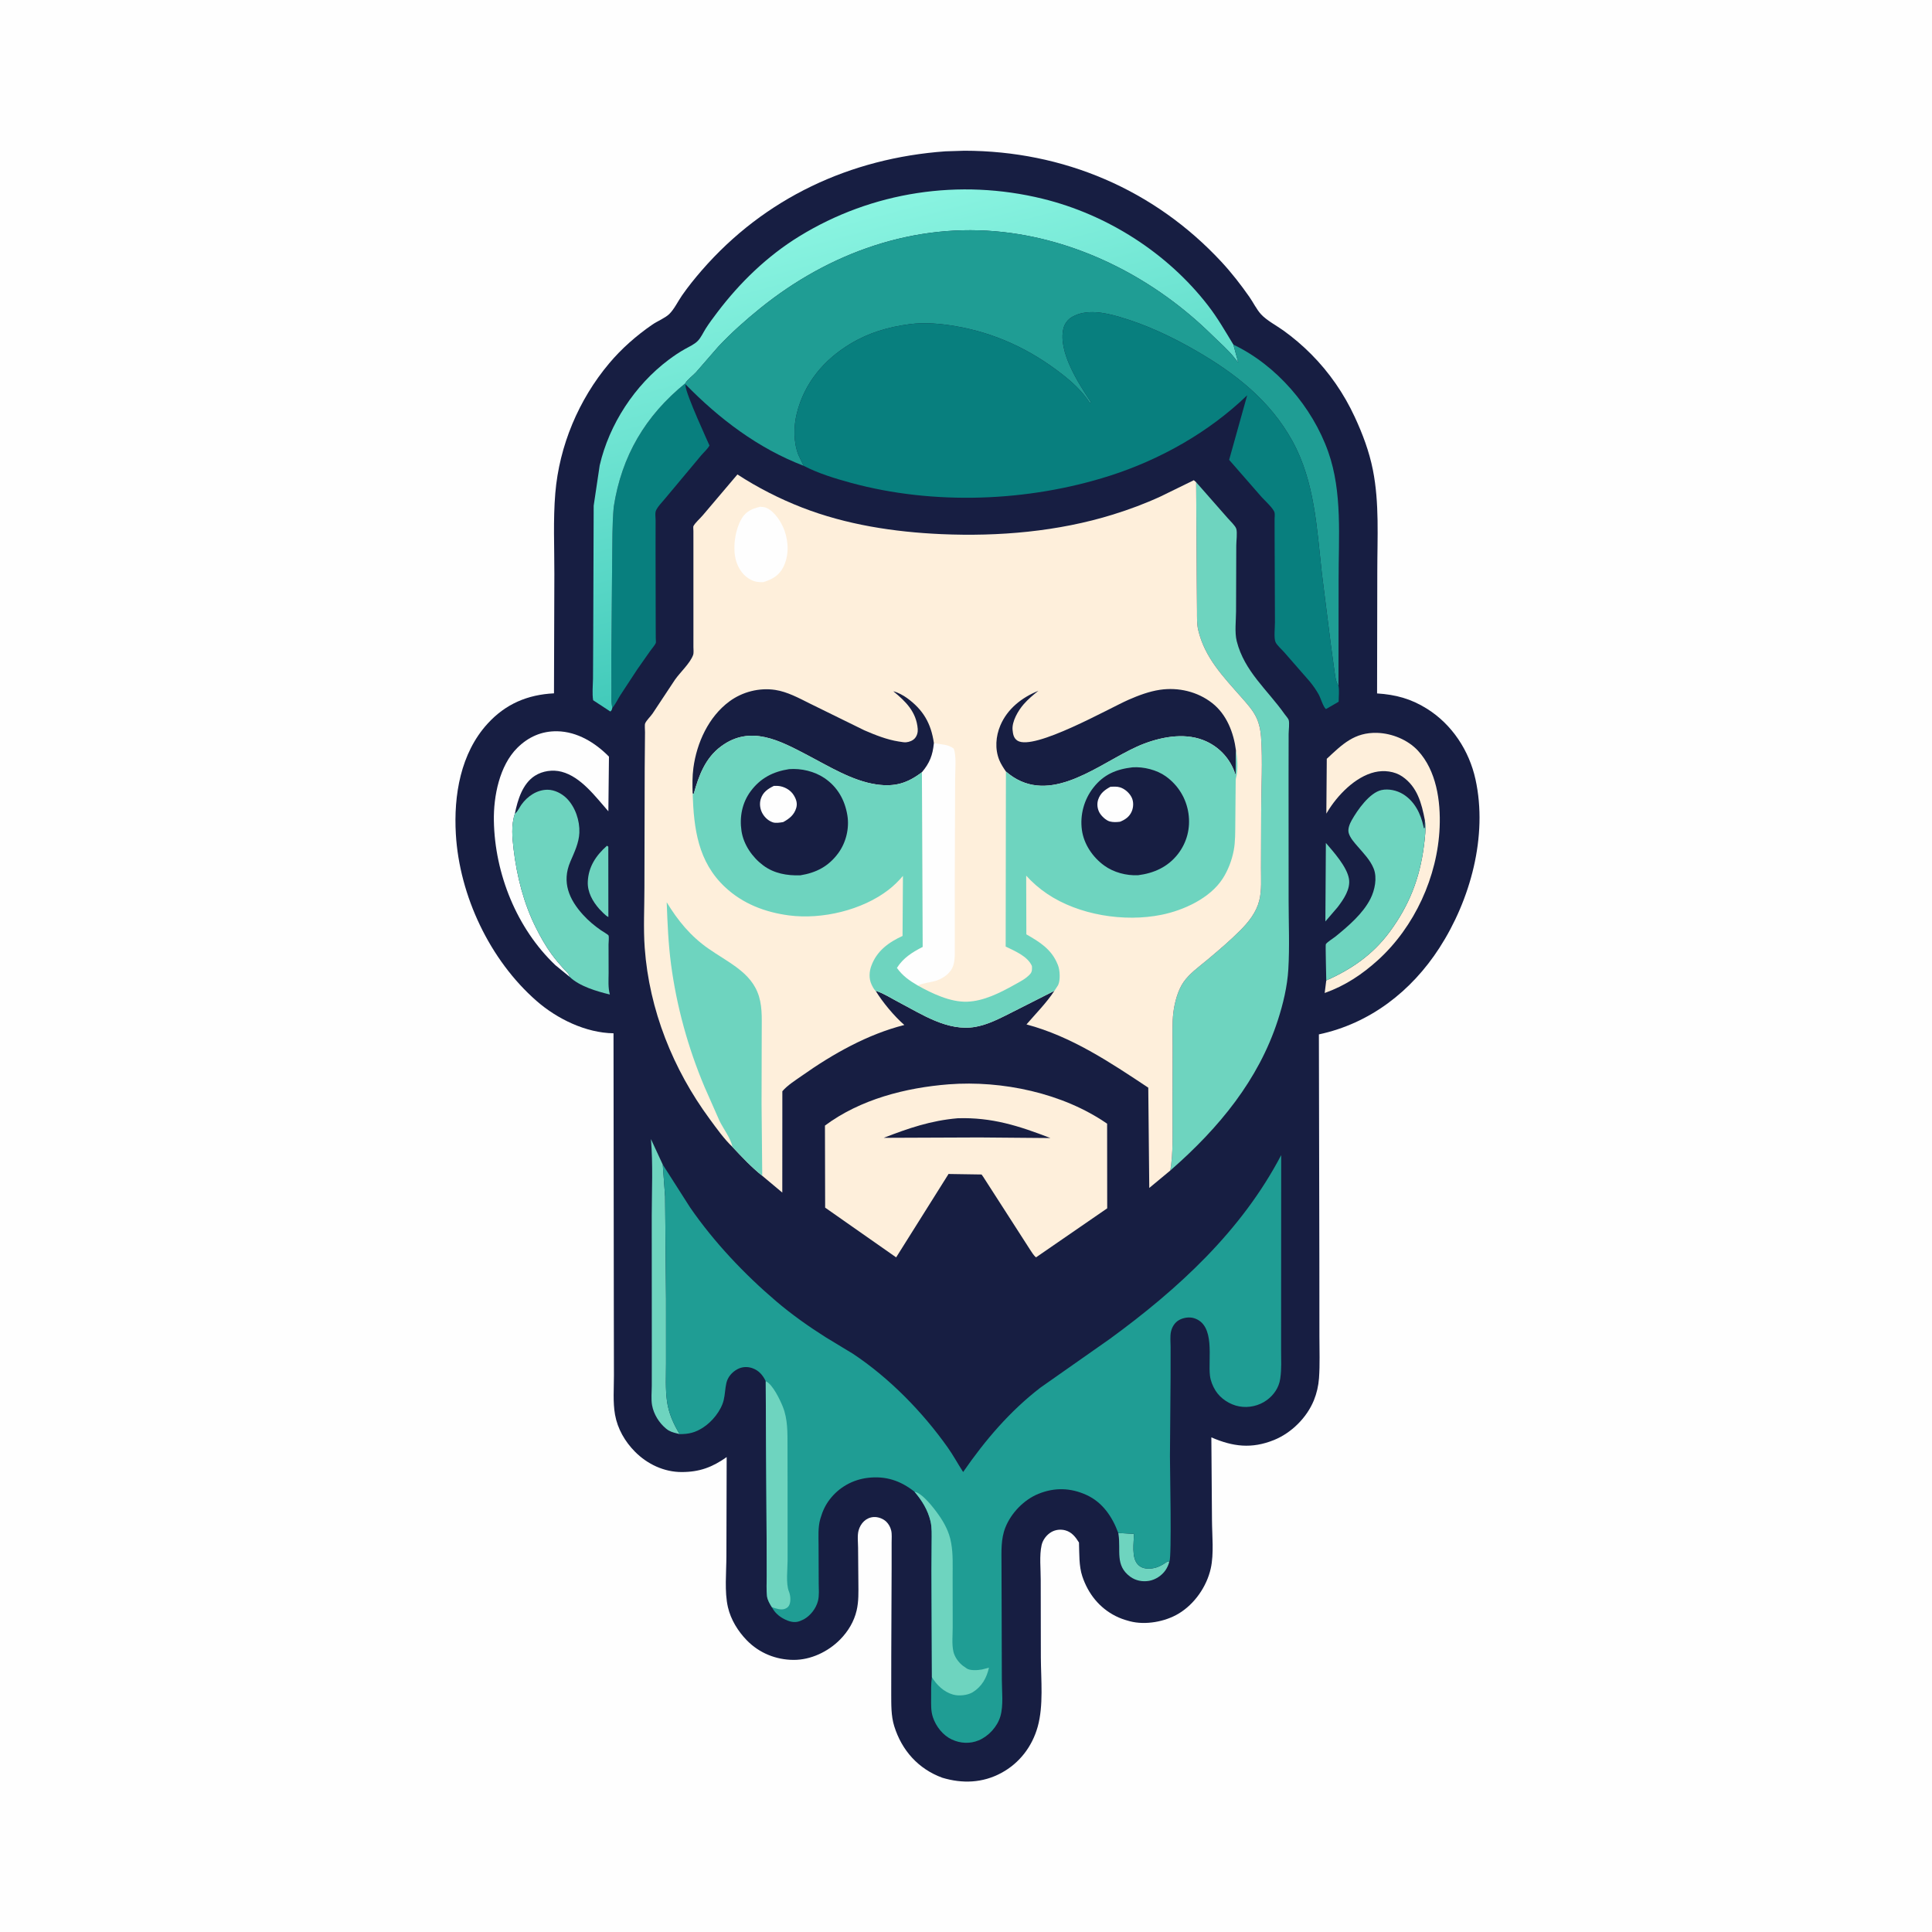 <svg version="1.1" xmlns="http://www.w3.org/2000/svg" style="display: block;" viewBox="0 0 2048 2048" width="1024" height="1024">
<defs>
	<linearGradient id="Gradient1" gradientUnits="userSpaceOnUse" x1="996.185" y1="660.41" x2="880.996" y2="225.994">
		<stop class="stop0" offset="0" stop-opacity="1" stop-color="rgb(66,202,186)"/>
		<stop class="stop1" offset="1" stop-opacity="1" stop-color="rgb(138,244,225)"/>
	</linearGradient>
</defs>
<path transform="translate(0,0)" fill="rgb(254,254,254)" d="M -0 -0 L 2048 0 L 2048 2048 L -0 2048 L -0 -0 z"/>
<path transform="translate(0,0)" fill="rgb(23,30,66)" d="M 1002.1 160.42 L 1022.41 159.773 C 1127.05 159.944 1223.54 200.766 1294.84 277.635 C 1305.62 289.269 1315.33 301.796 1324.43 314.785 C 1328.43 320.496 1332.05 328.046 1336.71 333.115 C 1342.79 339.732 1353.16 345.112 1360.57 350.438 C 1371.02 357.951 1380.89 366.383 1389.96 375.506 C 1409.1 394.752 1424.6 417.221 1436.01 441.825 C 1444.47 460.051 1451.41 478.464 1455.33 498.231 C 1462.3 533.283 1459.99 570.126 1459.99 605.679 L 1459.76 735.061 C 1479.53 736.334 1495.69 740.671 1512.63 751.276 C 1539.28 767.957 1557.39 795.702 1564.08 826.168 C 1577.31 886.328 1558.62 954.1 1525.76 1004.92 C 1495.99 1050.95 1452.09 1084.97 1398.08 1096.49 L 1398.58 1337.68 L 1398.63 1416.67 C 1398.62 1431.38 1399.26 1446.39 1398.19 1461.05 C 1397.62 1468.93 1395.76 1477.03 1392.78 1484.35 C 1385.28 1502.8 1368.89 1519.05 1350.47 1526.48 C 1326.76 1536.04 1306.93 1533.57 1284.08 1523.67 L 1284.75 1611.5 C 1284.83 1627.62 1286.96 1646.97 1283.44 1662.68 C 1279.16 1681.84 1266.22 1700.45 1249.29 1710.56 C 1234.89 1719.17 1214.16 1722.92 1197.7 1718.6 L 1196 1718.12 C 1191.3 1716.86 1186.99 1715.29 1182.65 1713.11 C 1165.24 1704.34 1153.43 1689.3 1147.31 1671 C 1143.58 1659.82 1144.21 1646.84 1143.76 1635.14 C 1140.13 1629.3 1136.22 1624.17 1129.35 1622.25 C 1124.42 1620.88 1118.95 1621.46 1114.5 1624.02 C 1109.52 1626.89 1105.42 1632.22 1104.16 1637.84 C 1101.63 1649.09 1103.26 1663.24 1103.21 1674.92 L 1103.35 1757.16 C 1103.46 1780.61 1106.33 1807.86 1099.98 1830.5 C 1094.1 1851.44 1080.73 1868.96 1061.53 1879.35 C 1041.62 1890.13 1020.11 1890.9 998.743 1884.43 C 973.418 1875.09 955.939 1855.5 947.937 1829.87 C 944.45 1818.7 944.813 1806.89 944.744 1795.32 L 944.779 1754.16 L 945.162 1660.83 L 945.161 1635.22 C 945.133 1631.32 945.623 1626.21 944.718 1622.46 C 943.865 1618.92 942.098 1615.58 939.468 1613.03 C 936.166 1609.84 930.747 1607.84 926.161 1608.13 C 918.017 1608.63 912.191 1614.79 910.125 1622.38 C 908.667 1627.73 909.566 1634.82 909.597 1640.43 L 909.918 1677.72 C 909.991 1687.69 910.341 1697.38 908.066 1707.16 C 905.325 1718.94 898.996 1729.39 890.563 1737.96 C 877.83 1750.9 859.414 1759.68 841.133 1759.56 C 822.442 1759.44 804.783 1752.28 791.673 1738.82 C 782.299 1729.2 774.731 1716.95 771.653 1703.77 C 767.808 1687.31 770.016 1666.41 770.012 1649.41 L 770.3 1544.57 C 755.055 1555.35 741.511 1560.41 722.658 1560.43 C 703.91 1560.45 686.2 1552.07 673.121 1538.89 C 662.49 1528.18 654.618 1514.57 651.954 1499.61 C 649.6 1486.38 650.809 1471.63 650.787 1458.17 L 650.665 1387.19 L 650.352 1095.33 C 620.98 1094.92 590.525 1080.05 568.729 1061 C 519.269 1017.76 487.033 949.603 483.218 884.215 C 480.822 843.127 488.219 798.515 516.821 767.152 C 535.91 746.22 559.205 736.355 587.247 734.968 L 587.637 608.636 C 587.711 580.104 586.26 551.164 588.651 522.715 C 592.871 472.514 613.363 423.696 645.726 385.195 C 658.988 369.418 674.548 355.774 691.511 344.091 C 696.851 340.413 704.983 337.218 709.5 332.84 C 714.593 327.904 718.794 319.193 722.91 313.259 C 729.343 303.987 736.525 295.085 743.925 286.568 C 810.607 209.828 901.396 167.661 1002.1 160.42 z"/>
<path transform="translate(0,0)" fill="rgb(110,212,191)" d="M 1185.41 1625.01 L 1202.08 1625.99 C 1201.93 1635.36 1199.28 1651.11 1206.13 1658.37 C 1209.5 1661.94 1213.68 1662.93 1218.5 1662.8 C 1226.13 1662.58 1231.49 1659.4 1237.61 1655.22 L 1239.61 1655.14 C 1238.81 1658.42 1237.42 1661.65 1235.5 1664.45 C 1231.6 1670.14 1224.85 1674.65 1218 1675.78 C 1210.99 1676.93 1203.85 1675.59 1198.06 1671.35 C 1181.74 1659.39 1188.27 1643.53 1185.66 1626.55 L 1185.41 1625.01 z"/>
<path transform="translate(0,0)" fill="rgb(110,212,191)" d="M 643.441 896.5 L 644.829 897.5 L 644.897 972.072 C 641.438 970.412 638.034 966.186 635.215 963.495 C 628.149 955.419 622.6 945.636 623.091 934.562 C 623.798 918.635 631.856 906.791 643.441 896.5 z"/>
<path transform="translate(0,0)" fill="rgb(110,212,191)" d="M 1405.48 893.544 C 1413.61 903.035 1427.78 918.776 1429.94 931.5 C 1431.81 942.483 1424.23 953.366 1417.93 961.651 L 1404.96 976.757 L 1405.48 893.544 z"/>
<path transform="translate(0,0)" fill="rgb(110,212,191)" d="M 720.447 1520.24 L 717.617 1519.51 C 713.201 1518.39 709.785 1517.47 706.192 1514.52 C 698.721 1508.4 693 1499.26 691.233 1489.7 C 690.063 1483.36 690.898 1475.45 690.913 1468.91 L 690.946 1427.24 L 690.869 1288.97 C 690.909 1262.04 692.289 1234.29 690.026 1207.46 L 702.565 1234.57 L 705.043 1268.47 L 706.021 1376.5 L 706.038 1444.7 C 706.045 1458.06 705.233 1472.07 707.044 1485.3 C 708.779 1497.97 713.864 1509.37 720.447 1520.24 z"/>
<path transform="translate(0,0)" fill="rgb(254,254,254)" d="M 603.782 1035.43 L 588.792 1023.18 C 547.802 984.309 524.485 926.255 523.528 870 C 523.089 844.198 529.39 811.624 548.392 792.736 C 560.009 781.189 574.159 774.871 590.682 775.168 C 611.933 775.551 631.094 787.323 645.531 802.074 L 644.891 860.006 C 631.364 844.723 615.946 823.465 595.287 818.086 C 585.883 815.637 575.166 817.123 566.952 822.395 C 553.825 830.82 548.685 848.136 545.759 862.565 C 541.684 874.785 543 888.06 544.485 900.577 C 547.833 928.788 555.216 957.802 567.997 983.281 C 572.838 992.933 578.206 1002.59 584.589 1011.32 C 588.689 1016.93 593.164 1022.19 597.81 1027.35 C 599.956 1029.73 603.373 1032.29 603.782 1035.43 z"/>
<path transform="translate(0,0)" fill="rgb(254,239,219)" d="M 1510.43 869.458 C 1506.98 851.572 1502.48 834.109 1486.5 823.15 C 1478.22 817.469 1466.96 816.25 1457.3 818.5 C 1436.49 823.351 1417.41 843.292 1406.86 861.007 L 1405.98 862.492 L 1406.44 804.356 C 1422.99 788.931 1435.75 776.124 1459.99 776.877 C 1475.53 777.359 1492.34 784.195 1503 795.659 C 1522.68 816.823 1527.23 849.193 1526.08 876.961 C 1523.9 929.319 1499.45 982.561 1460.69 1017.74 C 1443.83 1033.04 1425.71 1045 1404.22 1052.63 L 1405.89 1039.3 C 1432.9 1027.39 1455.48 1011.69 1473.2 987.663 C 1493.72 959.849 1504.97 931.186 1509.37 897 C 1510.53 887.922 1511.81 878.56 1510.43 869.458 z"/>
<path transform="translate(0,0)" fill="rgb(110,212,191)" d="M 1405.89 1039.3 C 1405.89 1035.62 1404.93 1001.68 1405.42 1000.91 C 1406.97 998.49 1413.48 994.57 1415.92 992.573 C 1429.47 981.481 1444.76 968.509 1452.77 952.652 C 1457.34 943.587 1460.03 930.62 1456.21 920.883 C 1452.63 911.792 1445.41 904.504 1439.14 897.217 C 1435.6 893.092 1431.19 888.322 1429.68 883 C 1428.47 878.738 1430.71 873.316 1432.81 869.573 C 1438.85 858.816 1451.73 840.244 1464.54 837.473 C 1471.99 835.864 1480.75 837.854 1487.14 841.74 C 1499.53 849.276 1506.01 862.52 1509.02 876.25 L 1509.39 878 L 1510.33 877.5 L 1510.43 869.458 C 1511.81 878.56 1510.53 887.922 1509.37 897 C 1504.97 931.186 1493.72 959.849 1473.2 987.663 C 1455.48 1011.69 1432.9 1027.39 1405.89 1039.3 z"/>
<path transform="translate(0,0)" fill="rgb(110,212,191)" d="M 545.759 862.565 L 546.536 861.958 C 549.07 859.621 550.747 855.718 552.787 852.878 C 559.162 844.003 569.202 837.154 580.423 837.157 C 587.808 837.159 595.62 841.163 600.742 846.319 C 609.86 855.499 614.684 869.969 614.154 882.723 C 613.699 893.681 608.722 903.67 604.512 913.564 C 595.351 935.095 603.205 953.429 618.08 969.754 C 623.909 976.15 629.933 981.148 637.005 986.102 C 638.236 986.965 644.722 990.781 645.056 991.608 C 645.759 993.354 645.077 998.884 645.084 1001.17 L 645.154 1031.53 C 645.124 1039.05 644.467 1046.92 646.482 1054.23 C 632.756 1050.91 614.224 1045.57 603.782 1035.43 C 603.373 1032.29 599.956 1029.73 597.81 1027.35 C 593.164 1022.19 588.689 1016.93 584.589 1011.32 C 578.206 1002.59 572.838 992.933 567.997 983.281 C 555.216 957.802 547.833 928.788 544.485 900.577 C 543 888.06 541.684 874.785 545.759 862.565 z"/>
<path transform="translate(0,0)" fill="rgb(8,127,126)" d="M 726.52 406.218 L 726.715 407.388 L 726.7 409.021 C 726.918 417.639 752.089 472.123 752.055 472.202 C 750.724 475.282 745.514 480.061 743.24 482.786 L 705.427 528.021 C 702.67 531.42 696.067 538.119 694.992 542.257 C 694.381 544.607 694.977 548.953 694.972 551.467 L 694.919 581.142 L 695.077 662.303 L 695.146 676.589 C 695.151 677.482 695.505 680.94 695.172 681.662 C 693.969 684.273 691.137 687.372 689.438 689.769 L 675.377 709.81 L 657.504 737.054 C 655.059 740.896 652.898 745.528 650.154 749.104 L 649.16 750.108 C 647.487 744.508 648.16 737.534 648.114 731.697 L 648.037 697.184 L 648.912 594.633 C 649.229 575.401 648.807 556.344 650.599 537.15 C 658.966 483.296 684.089 440.663 726.52 406.218 z"/>
<path transform="translate(0,0)" fill="url(#Gradient1)" d="M 629.327 536.012 L 635.713 493.25 C 645.855 449.529 672.981 408.19 708.885 381.323 C 714.445 377.163 720.023 373.408 726.076 370.001 C 730.621 367.442 736.206 365.032 739.827 361.207 C 743.196 357.648 745.425 352.529 748.047 348.389 C 751.814 342.442 756.062 336.803 760.306 331.192 C 784.246 299.541 813.349 271.37 847.243 250.535 C 924.544 203.017 1017.1 189.082 1105.26 210.678 C 1173.7 227.443 1237.55 268.115 1280.7 324.03 C 1290.82 337.139 1298.87 351.209 1307.43 365.328 L 1312.6 384.331 L 1311.59 383.072 L 1308.94 379.749 C 1301.93 370.826 1292.82 363.095 1284.74 355.13 C 1225.53 296.76 1147.13 255.491 1064 246.055 C 969.702 235.351 879.012 267.694 806 326.662 C 790.383 339.275 775.156 352.813 761.411 367.466 L 737.712 394.714 C 734.941 397.744 728.003 403.004 726.52 406.218 C 684.089 440.663 658.966 483.296 650.599 537.15 C 648.807 556.344 649.229 575.401 648.912 594.633 L 648.037 697.184 L 648.114 731.697 C 648.16 737.534 647.487 744.508 649.16 750.108 C 648.55 752.227 648.729 752.756 647 754.249 L 628.758 742.293 C 627.593 734.973 628.505 726.876 628.611 719.455 L 628.817 680.685 L 629.327 536.012 z"/>
<path transform="translate(0,0)" fill="rgb(110,212,191)" d="M 1267.97 511.172 L 1301.36 549.166 C 1303.76 551.947 1309.48 557.248 1310.51 560.544 C 1311.76 564.571 1310.5 573.811 1310.5 578.271 L 1310.27 648.126 C 1310.24 657.841 1308.64 670.366 1311 679.722 C 1319.12 711.771 1343.64 731.317 1361.78 757.061 C 1362.83 758.545 1365.63 761.646 1366.06 763.194 C 1367.06 766.787 1366.02 774.142 1366.01 778.03 L 1365.93 823.183 L 1365.99 955 C 1366.02 979.033 1367.1 1003.53 1365.68 1027.49 C 1364.61 1045.63 1360.15 1064.26 1354.55 1081.52 C 1333.99 1145 1291.98 1195.56 1242.53 1239.07 L 1240.6 1240.76 C 1243.68 1221.95 1242.89 1202.84 1242.92 1183.85 L 1243.04 1109.28 C 1243.07 1097.27 1242.34 1084.66 1243.88 1072.73 C 1245.21 1062.43 1248.66 1049.53 1254.67 1040.94 C 1261.05 1031.8 1271.21 1024.66 1279.69 1017.55 C 1291.64 1007.52 1303.83 997.207 1314.82 986.15 C 1323.7 977.206 1331.66 967.207 1334.85 954.748 C 1337.64 943.833 1336.65 931.077 1336.73 919.844 L 1336.91 860.559 C 1336.95 834.436 1338.61 807.137 1336.76 781.132 C 1336.28 774.319 1335.01 767.803 1332.23 761.537 C 1328.52 753.152 1321.98 746.089 1316 739.274 C 1296.71 717.331 1277.02 697.207 1270.12 667.739 C 1268.59 661.219 1268.94 654.427 1268.88 647.776 L 1268.62 617.059 L 1267.97 511.172 z"/>
<path transform="translate(0,0)" fill="rgb(254,239,219)" d="M 1005.77 1149.42 C 1062.23 1145.13 1126.63 1158.63 1173.59 1191.16 L 1173.68 1280.87 L 1098.25 1332.84 C 1095.64 1330.82 1093.74 1327.35 1091.87 1324.63 L 1076.53 1300.76 L 1042.27 1247.5 L 1040.5 1245.01 L 1006.51 1244.49 L 1005.55 1244.38 L 949.957 1332.86 L 874.687 1280.14 L 874.489 1193.16 C 911.947 1165.3 959.976 1153.01 1005.77 1149.42 z"/>
<path transform="translate(0,0)" fill="rgb(23,30,66)" d="M 1015.07 1185.41 C 1051.48 1184.22 1080.1 1193.49 1113.55 1206.38 L 1038.25 1205.74 L 936.771 1206.14 C 963.3 1195.9 986.565 1187.89 1015.07 1185.41 z"/>
<path transform="translate(0,0)" fill="rgb(31,157,148)" d="M 726.52 406.218 C 728.003 403.004 734.941 397.744 737.712 394.714 L 761.411 367.466 C 775.156 352.813 790.383 339.275 806 326.662 C 879.012 267.694 969.702 235.351 1064 246.055 C 1147.13 255.491 1225.53 296.76 1284.74 355.13 C 1292.82 363.095 1301.93 370.826 1308.94 379.749 L 1311.59 383.072 L 1312.6 384.331 L 1307.43 365.328 C 1353.21 387.13 1391.16 431.409 1407.99 478.988 C 1423.16 521.868 1418.88 569.703 1418.99 614.494 L 1418.87 727.107 C 1415.77 722.386 1415.38 716.537 1414.55 711.054 L 1410.72 683.213 L 1401.23 607.771 C 1395.88 560.081 1393.71 510.634 1370.05 467.605 C 1346.34 424.496 1309.48 395.769 1267.56 371.624 C 1241.61 356.677 1214.99 344.134 1186.17 335.787 C 1170.49 331.248 1151.41 327.41 1136.5 335.967 C 1131.84 338.641 1128.43 343.266 1127.21 348.5 C 1121.53 372.895 1143.21 406.337 1156.23 426 L 1155.5 427.49 C 1147.69 415.127 1136.73 405.107 1125.26 396.204 C 1091.82 370.233 1054.85 352.99 1013 345.786 C 997.33 343.089 980.252 341.524 964.393 343.622 C 941.581 346.639 921.18 352.543 901.312 364.521 C 873.308 381.404 852.736 405.997 844.7 438 C 841.212 451.889 841.011 469.011 846.449 482.455 L 851.873 493.757 C 803.813 475.387 762.33 443.939 726.715 407.388 L 726.52 406.218 z"/>
<path transform="translate(0,0)" fill="rgb(8,127,126)" d="M 851.873 493.757 L 846.449 482.455 C 841.011 469.011 841.212 451.889 844.7 438 C 852.736 405.997 873.308 381.404 901.312 364.521 C 921.18 352.543 941.581 346.639 964.393 343.622 C 980.252 341.524 997.33 343.089 1013 345.786 C 1054.85 352.99 1091.82 370.233 1125.26 396.204 C 1136.73 405.107 1147.69 415.127 1155.5 427.49 L 1156.23 426 C 1143.21 406.337 1121.53 372.895 1127.21 348.5 C 1128.43 343.266 1131.84 338.641 1136.5 335.967 C 1151.41 327.41 1170.49 331.248 1186.17 335.787 C 1214.99 344.134 1241.61 356.677 1267.56 371.624 C 1309.48 395.769 1346.34 424.496 1370.05 467.605 C 1393.71 510.634 1395.88 560.081 1401.23 607.771 L 1410.72 683.213 L 1414.55 711.054 C 1415.38 716.537 1415.77 722.386 1418.87 727.107 C 1419.83 732.032 1419.03 738.728 1419.05 743.848 L 1405.58 751.652 C 1402.58 749.34 1400.01 740.034 1397.89 736.217 C 1395.11 731.228 1391.93 726.716 1388.31 722.322 L 1361.13 691.201 C 1358.74 688.496 1353.54 683.879 1352.12 680.693 C 1350.16 676.32 1351.56 664.915 1351.49 659.615 L 1351.14 567.864 L 1351.11 550.38 C 1351.1 548.379 1351.53 545.217 1351.09 543.404 C 1350.03 538.995 1340.72 530.616 1337.36 526.897 L 1302.94 487.459 L 1322.06 419.026 C 1281.49 458.171 1229.6 487.396 1175.91 504.484 C 1089.51 531.985 989.716 535.727 901.961 511.812 C 885.125 507.224 867.408 501.793 851.873 493.757 z"/>
<path transform="translate(0,0)" fill="rgb(31,157,148)" d="M 702.565 1234.57 L 731.568 1280.01 C 756.925 1316.74 789.141 1350.79 823.079 1379.65 C 839.372 1393.51 857.245 1406.13 875.316 1417.58 L 904.063 1434.99 C 942.689 1460.62 977.885 1496.61 1004.62 1534.38 C 1010.56 1542.76 1015.39 1551.78 1020.97 1560.39 C 1044.13 1526.82 1070.51 1495.86 1102.99 1470.88 L 1176.72 1419.11 C 1248.96 1366.38 1316.14 1304.72 1358.11 1224.47 L 1358.03 1384.33 L 1358.02 1431.93 C 1358.02 1441.37 1358.59 1451.15 1357.22 1460.5 L 1357.04 1461.79 C 1355.68 1470.93 1350.35 1478.68 1343 1484.11 C 1334.68 1490.25 1323.69 1492.71 1313.54 1490.83 C 1303.67 1489.01 1293.68 1482.55 1288.38 1473.93 C 1285.52 1469.28 1283.28 1463.75 1282.61 1458.3 C 1280.39 1440.32 1288.69 1404.53 1265.76 1397.33 C 1260.72 1395.75 1254.27 1396.76 1249.73 1399.38 C 1245.26 1401.96 1242.46 1406.53 1241.32 1411.49 C 1240.2 1416.32 1240.88 1422.75 1240.88 1427.74 L 1240.86 1459.94 L 1240.19 1544.07 C 1240.18 1555.46 1242.23 1651.81 1239.61 1655.14 L 1237.61 1655.22 C 1231.49 1659.4 1226.13 1662.58 1218.5 1662.8 C 1213.68 1662.93 1209.5 1661.94 1206.13 1658.37 C 1199.28 1651.11 1201.93 1635.36 1202.08 1625.99 L 1185.41 1625.01 C 1179.13 1607.87 1168.72 1592.44 1151.6 1584.67 C 1134.83 1577.06 1117.89 1576.58 1100.76 1583.54 C 1085.44 1589.76 1071.91 1603.76 1065.77 1619.14 C 1060.88 1631.4 1061.6 1644.5 1061.63 1657.44 L 1061.76 1698.19 L 1061.99 1780.39 C 1062 1792.55 1063.84 1807.78 1060.45 1819.37 C 1057.23 1830.33 1048.02 1840.43 1037.5 1844.83 C 1028.25 1848.7 1018.01 1848.15 1008.98 1843.95 C 999.548 1839.56 992.169 1830.11 988.928 1820.38 C 986.639 1813.52 987.037 1806.68 987.044 1799.54 C 987.05 1792.36 986.803 1785.06 987.844 1777.95 L 987.406 1664.8 L 987.589 1633.95 C 987.627 1627 987.99 1619.3 986.368 1612.49 C 983.516 1600.51 977.325 1590.57 969.438 1581.31 C 954.611 1569.52 938.882 1564.36 920.052 1566.56 C 903.951 1568.44 889.469 1576.54 879.591 1589.39 C 874.969 1595.41 872.008 1601.74 869.905 1609 L 869.428 1610.58 C 867.034 1619.09 867.688 1628.98 867.718 1637.77 L 867.87 1678.39 C 867.88 1684.38 868.588 1691.35 867.055 1697.18 C 864.992 1705.03 859.219 1712.55 852.146 1716.52 L 848.5 1718.15 L 847.512 1718.55 C 841.884 1720.62 836.054 1718.77 831.006 1716.12 C 825.414 1713.19 821.151 1709.27 818.208 1703.69 C 815.99 1700.13 813.572 1696.15 813.071 1691.92 C 812.243 1684.91 812.779 1677.26 812.757 1670.18 L 812.639 1629.5 L 812.049 1534.18 L 811.698 1464.14 C 808.701 1457.8 804.44 1452.78 797.656 1450.36 C 792.316 1448.46 786.515 1448.73 781.5 1451.51 C 775.87 1454.63 771.483 1459.68 770.001 1466 C 768.596 1471.99 768.595 1478.3 767.112 1484.3 C 764.35 1495.49 754.88 1507.09 745.241 1513.3 C 736.978 1518.63 730.177 1520.23 720.447 1520.24 C 713.864 1509.37 708.779 1497.97 707.044 1485.3 C 705.233 1472.07 706.045 1458.06 706.038 1444.7 L 706.021 1376.5 L 705.043 1268.47 L 702.565 1234.57 z"/>
<path transform="translate(0,0)" fill="rgb(110,212,191)" d="M 969.438 1581.31 C 977.905 1582.82 990.123 1598.89 995.117 1606 C 1001.12 1614.53 1006.18 1624.15 1008.03 1634.5 L 1008.28 1635.79 C 1010.43 1647.41 1009.8 1659.69 1009.83 1671.47 L 1009.9 1724.91 C 1009.91 1733.06 1008.84 1743.05 1010.68 1750.91 C 1012.01 1756.61 1016.31 1762.56 1020.97 1765.98 L 1023.5 1767.71 L 1024.44 1768.44 C 1028.24 1771.2 1036.46 1770.53 1040.9 1769.74 L 1048.33 1767.83 C 1045.94 1778.56 1040.83 1787.8 1031.24 1793.75 C 1025.74 1797.17 1016.42 1798.11 1010.16 1796.3 C 1000.37 1793.47 993.142 1786.31 987.844 1777.95 L 987.406 1664.8 L 987.589 1633.95 C 987.627 1627 987.99 1619.3 986.368 1612.49 C 983.516 1600.51 977.325 1590.57 969.438 1581.31 z"/>
<path transform="translate(0,0)" fill="rgb(110,212,191)" d="M 811.698 1464.14 C 818.958 1467.21 826.873 1483.87 829.777 1491.08 C 835.134 1504.37 834.752 1518.6 834.793 1532.69 L 834.859 1572.2 L 834.888 1654.06 C 834.891 1663.04 832.905 1678.96 836.293 1687.06 C 837.867 1690.83 838.387 1696.59 837.033 1700.5 C 836.157 1703.03 834.681 1704.37 832.226 1705.36 C 827.859 1707.13 822.394 1705.03 818.208 1703.69 C 815.99 1700.13 813.572 1696.15 813.071 1691.92 C 812.243 1684.91 812.779 1677.26 812.757 1670.18 L 812.639 1629.5 L 812.049 1534.18 L 811.698 1464.14 z"/>
<path transform="translate(0,0)" fill="rgb(254,239,219)" d="M 776.414 1215.77 C 767.626 1207.49 759.546 1196.04 752.361 1186.3 C 713.48 1133.58 688.216 1070.54 683.434 1004.87 C 681.907 983.903 683.129 961.98 683.114 940.907 L 683.407 813.998 L 683.738 776.085 C 683.766 774.14 683.201 768.467 683.879 766.837 C 685.214 763.624 689.671 759.469 691.769 756.368 L 715.541 720.457 C 721.034 712.619 731.599 703.082 734.738 694.291 C 735.537 692.054 735.048 688.311 735.052 685.94 L 735.063 668.828 L 735.052 578.296 L 735.037 562.868 C 735.036 562.086 734.722 558.34 735.032 557.754 C 736.995 554.037 742.204 549.562 745.064 546.147 L 781.705 502.932 C 803.168 516.893 826.225 528.672 850.093 537.963 C 897.08 556.252 947.892 564.007 998.035 566.209 C 1058.6 568.868 1121.61 563.495 1179.7 545.471 C 1197.06 540.085 1213.76 533.885 1230.27 526.28 L 1265.5 509.047 L 1267.97 511.172 L 1268.62 617.059 L 1268.88 647.776 C 1268.94 654.427 1268.59 661.219 1270.12 667.739 C 1277.02 697.207 1296.71 717.331 1316 739.274 C 1321.98 746.089 1328.52 753.152 1332.23 761.537 C 1335.01 767.803 1336.28 774.319 1336.76 781.132 C 1338.61 807.137 1336.95 834.436 1336.91 860.559 L 1336.73 919.844 C 1336.65 931.077 1337.64 943.833 1334.85 954.748 C 1331.66 967.207 1323.7 977.206 1314.82 986.15 C 1303.83 997.207 1291.64 1007.52 1279.69 1017.55 C 1271.21 1024.66 1261.05 1031.8 1254.67 1040.94 C 1248.66 1049.53 1245.21 1062.43 1243.88 1072.73 C 1242.34 1084.66 1243.07 1097.27 1243.04 1109.28 L 1242.92 1183.85 C 1242.89 1202.84 1243.68 1221.95 1240.6 1240.76 L 1218.27 1259.29 L 1217.22 1152.97 C 1176.71 1126.06 1135.74 1098.64 1088.12 1085.94 C 1098.22 1074.18 1109.13 1063.33 1117.71 1050.32 L 1065.33 1076.81 C 1055.3 1081.75 1045.04 1086.55 1033.94 1088.51 C 1004.56 1093.69 976.94 1075 952.121 1062.06 C 944.669 1058.17 936.959 1053.11 929.004 1050.52 L 928.195 1050.27 C 935.483 1062.26 947.972 1077.3 958.649 1086.53 C 919.717 1096.36 882.763 1117.23 850.196 1140.23 C 843.236 1145.14 834.857 1150.3 829.326 1156.76 L 829.263 1264.18 L 808.007 1246.38 C 796.698 1237.43 786.292 1226.28 776.414 1215.77 z"/>
<path transform="translate(0,0)" fill="rgb(254,254,254)" d="M 805.754 537.173 C 807.917 537.34 810.265 537.448 812.287 538.296 C 821.072 541.98 828.473 553.691 831.5 562.146 C 836.039 574.824 836.438 589.19 830.204 601.416 C 825.659 610.329 818.182 614.316 809.057 617.131 C 803.867 617.207 800.432 616.871 795.751 614.473 C 788.023 610.515 782.851 602.972 780.356 594.775 C 776.338 581.578 779.118 561.667 786.192 549.746 C 790.909 541.795 797.286 539.36 805.754 537.173 z"/>
<path transform="translate(0,0)" fill="rgb(254,254,254)" d="M 989.969 787.672 C 997.342 789.302 1004.79 788.766 1010.95 793.5 C 1014.09 801.349 1012.41 817.233 1012.48 825.804 L 1012.13 929.273 L 1012.09 1012.72 C 1011.87 1017.33 1011.56 1021.41 1009.63 1025.68 C 1006.54 1032.54 999.081 1037.47 992 1039.67 C 985.736 1041.62 978.911 1041.82 972.908 1044.72 C 963.904 1039.46 956.867 1034.56 950.729 1026.01 C 957.551 1015.3 966.982 1009.44 978.061 1003.76 L 977.26 818.599 C 985.611 808.605 988.639 800.619 989.969 787.672 z"/>
<path transform="translate(0,0)" fill="rgb(23,30,66)" d="M 734.224 841.04 C 733.953 831.94 733.816 823.053 735.03 814 C 738.604 787.36 751.119 759.797 773.225 743.5 C 786.989 733.353 804.877 728.777 821.812 731.35 C 834.625 733.297 846.941 740.039 858.442 745.764 L 916.159 774.115 C 927.602 779.077 940.212 784.101 952.601 786.016 L 954.5 786.302 C 956.473 786.61 958.491 787.018 960.5 786.849 C 963.864 786.564 967.642 785.118 969.876 782.5 C 972.185 779.796 973.107 776.118 972.827 772.627 C 971.385 754.626 960.037 743.459 946.956 732.784 C 951.581 733.849 957.639 737.163 961.463 739.938 C 978.627 752.389 986.965 766.825 989.969 787.672 C 988.639 800.619 985.611 808.605 977.26 818.599 C 961.769 830.348 948.519 834.304 929.264 831.569 C 903.728 827.941 878.686 812.352 856.054 800.525 C 826.694 785.182 795.585 768.09 764.452 791.1 C 747.544 803.596 740.78 822.089 735.376 841.545 L 734.224 841.04 z"/>
<path transform="translate(0,0)" fill="rgb(23,30,66)" d="M 1066.32 817.851 C 1063.75 814.072 1061.04 809.979 1059.3 805.735 C 1054.51 793.976 1055.51 780.525 1060.42 768.978 C 1067.91 751.324 1083.27 739.309 1100.74 732.29 C 1095.29 736.573 1089.83 741.184 1085.25 746.408 C 1079.37 753.122 1072.47 764.776 1073.38 773.816 C 1073.82 778.224 1074.48 782.475 1078.5 785.09 C 1095.81 796.346 1176.03 750.68 1196.26 741.808 C 1206.69 737.23 1218.24 732.884 1229.57 731.218 C 1249.08 728.347 1269.42 733.075 1285.04 745.348 C 1300.41 757.43 1307.73 776.68 1310.17 795.458 L 1309.86 821.875 L 1309.32 820.175 C 1304.36 805.108 1293.66 792.999 1279.28 786.182 C 1258.41 776.289 1233.52 780.482 1212.71 788.359 C 1173.83 803.074 1126.15 847.334 1082.44 828.233 C 1076.3 825.553 1071.37 822.144 1066.32 817.851 z"/>
<path transform="translate(0,0)" fill="rgb(110,212,191)" d="M 776.414 1215.77 L 776.241 1214.92 C 774.216 1206.08 766.747 1196.46 762.705 1188.17 L 746.751 1152.02 C 729.31 1110.57 717.168 1066.55 711.292 1021.93 C 708.427 1000.17 707.547 978.377 706.743 956.465 C 718.57 975.885 731.973 992.273 750.779 1005.44 C 760.818 1012.47 771.572 1018.48 781.376 1025.85 C 792.154 1033.96 800.563 1043.07 804.589 1056.35 C 808.52 1069.31 807.302 1083.95 807.455 1097.38 L 807.287 1169.88 L 808.007 1246.38 C 796.698 1237.43 786.292 1226.28 776.414 1215.77 z"/>
<path transform="translate(0,0)" fill="rgb(110,212,191)" d="M 734.224 841.04 L 735.376 841.545 C 740.78 822.089 747.544 803.596 764.452 791.1 C 795.585 768.09 826.694 785.182 856.054 800.525 C 878.686 812.352 903.728 827.941 929.264 831.569 C 948.519 834.304 961.769 830.348 977.26 818.599 L 978.061 1003.76 C 966.982 1009.44 957.551 1015.3 950.729 1026.01 C 956.867 1034.56 963.904 1039.46 972.908 1044.72 C 988.175 1053.17 1007.28 1062.41 1025.11 1061.85 C 1042.66 1061.3 1060.19 1052.38 1075.19 1044 C 1081.11 1040.69 1087.44 1037.64 1092.02 1032.5 C 1094.27 1029.98 1094.06 1027.15 1093.87 1024 C 1089.3 1013.56 1075.6 1008.08 1066.05 1003.38 L 1066.32 817.851 C 1071.37 822.144 1076.3 825.553 1082.44 828.233 C 1126.15 847.334 1173.83 803.074 1212.71 788.359 C 1233.52 780.482 1258.41 776.289 1279.28 786.182 C 1293.66 792.999 1304.36 805.108 1309.32 820.175 L 1309.86 821.875 L 1310.17 795.458 C 1311.64 802.523 1312.22 814.446 1310.95 821.5 C 1310.53 823.83 1309.9 824.906 1309.88 827.46 L 1309.47 872.401 C 1309.34 882.109 1309.6 892.002 1307.79 901.579 C 1305.84 911.904 1301.76 922.657 1296.02 931.498 C 1282.54 952.294 1254.62 964.987 1231.19 969.724 C 1191.87 977.676 1143.49 970.106 1109.94 947.428 C 1101.82 941.945 1094.37 935.489 1087.8 928.215 L 1087.97 990.45 C 1102.1 998.506 1114.65 1006.3 1121.01 1022 L 1121.6 1023.45 C 1123.61 1028.71 1124.17 1039.22 1121.59 1044.36 L 1117.71 1050.32 L 1065.33 1076.81 C 1055.3 1081.75 1045.04 1086.55 1033.94 1088.51 C 1004.56 1093.69 976.94 1075 952.121 1062.06 C 944.669 1058.17 936.959 1053.11 929.004 1050.52 L 928.195 1050.27 C 926.406 1049 924.74 1045.43 923.808 1043.44 C 920.955 1037.37 921.366 1030.01 923.651 1023.82 C 929.499 1007.97 941.936 998.931 956.731 992.155 L 957.161 928.481 C 952.527 933.925 947.601 938.809 941.94 943.194 C 914.022 964.821 871.278 974.931 836.443 970.378 C 811.116 967.067 787.512 958.107 768.612 940.411 C 739.815 913.449 735.487 878.383 734.224 841.04 z"/>
<path transform="translate(0,0)" fill="rgb(23,30,66)" d="M 836.486 815.312 C 849.265 814.313 863.41 817.623 874.079 824.88 C 887.865 834.258 895.652 848.137 898.283 864.49 C 900.475 878.108 896.811 893.131 888.663 904.283 C 878.396 918.333 865.299 925.151 848.297 927.891 C 834.293 928.28 820.616 925.988 809.102 917.416 C 797.477 908.762 788.163 895.3 786 880.807 C 783.785 865.968 786.694 850.932 795.718 838.774 C 806.099 824.788 819.511 817.934 836.486 815.312 z"/>
<path transform="translate(0,0)" fill="rgb(254,254,254)" d="M 820.324 833.074 C 822.783 832.997 825.216 832.998 827.63 833.543 C 833.253 834.815 838.476 838.114 841.5 843.1 C 844.07 847.336 845.48 851.623 844.035 856.5 C 841.866 863.822 836.693 867.903 830.264 871.418 C 827.271 871.972 822.302 872.735 819.38 871.756 C 814.7 870.187 811.028 866.906 808.5 862.722 C 805.736 858.147 804.827 852.216 806.416 847.054 C 808.667 839.737 813.831 836.305 820.324 833.074 z"/>
<path transform="translate(0,0)" fill="rgb(23,30,66)" d="M 1200.53 813.394 C 1212.31 812.623 1226.3 816.118 1235.85 822.981 C 1248.94 832.391 1257.48 846.341 1259.81 862.234 C 1262.09 877.819 1258.21 893.109 1248.51 905.5 C 1237.87 919.104 1223.08 925.683 1206.25 927.794 C 1193.85 928.288 1180.58 924.822 1170.5 917.511 C 1158.36 908.707 1148.98 894.977 1146.88 879.958 C 1144.65 863.941 1149.12 847.468 1159.16 834.745 C 1170.08 820.913 1183.34 815.394 1200.53 813.394 z"/>
<path transform="translate(0,0)" fill="rgb(254,254,254)" d="M 1177.09 834.028 C 1180.49 833.856 1184 833.594 1187.3 834.625 C 1192.43 836.227 1197.39 840.649 1199.69 845.491 C 1201.82 849.955 1201.59 855.734 1199.65 860.214 C 1197.21 865.817 1192.78 868.879 1187.28 871.078 C 1183.75 871.543 1179.98 871.708 1176.5 870.801 C 1172.42 869.736 1167.57 865.098 1165.54 861.505 C 1163.19 857.352 1162.59 852.012 1164.15 847.5 C 1166.48 840.741 1171.05 837.319 1177.09 834.028 z"/>
</svg>